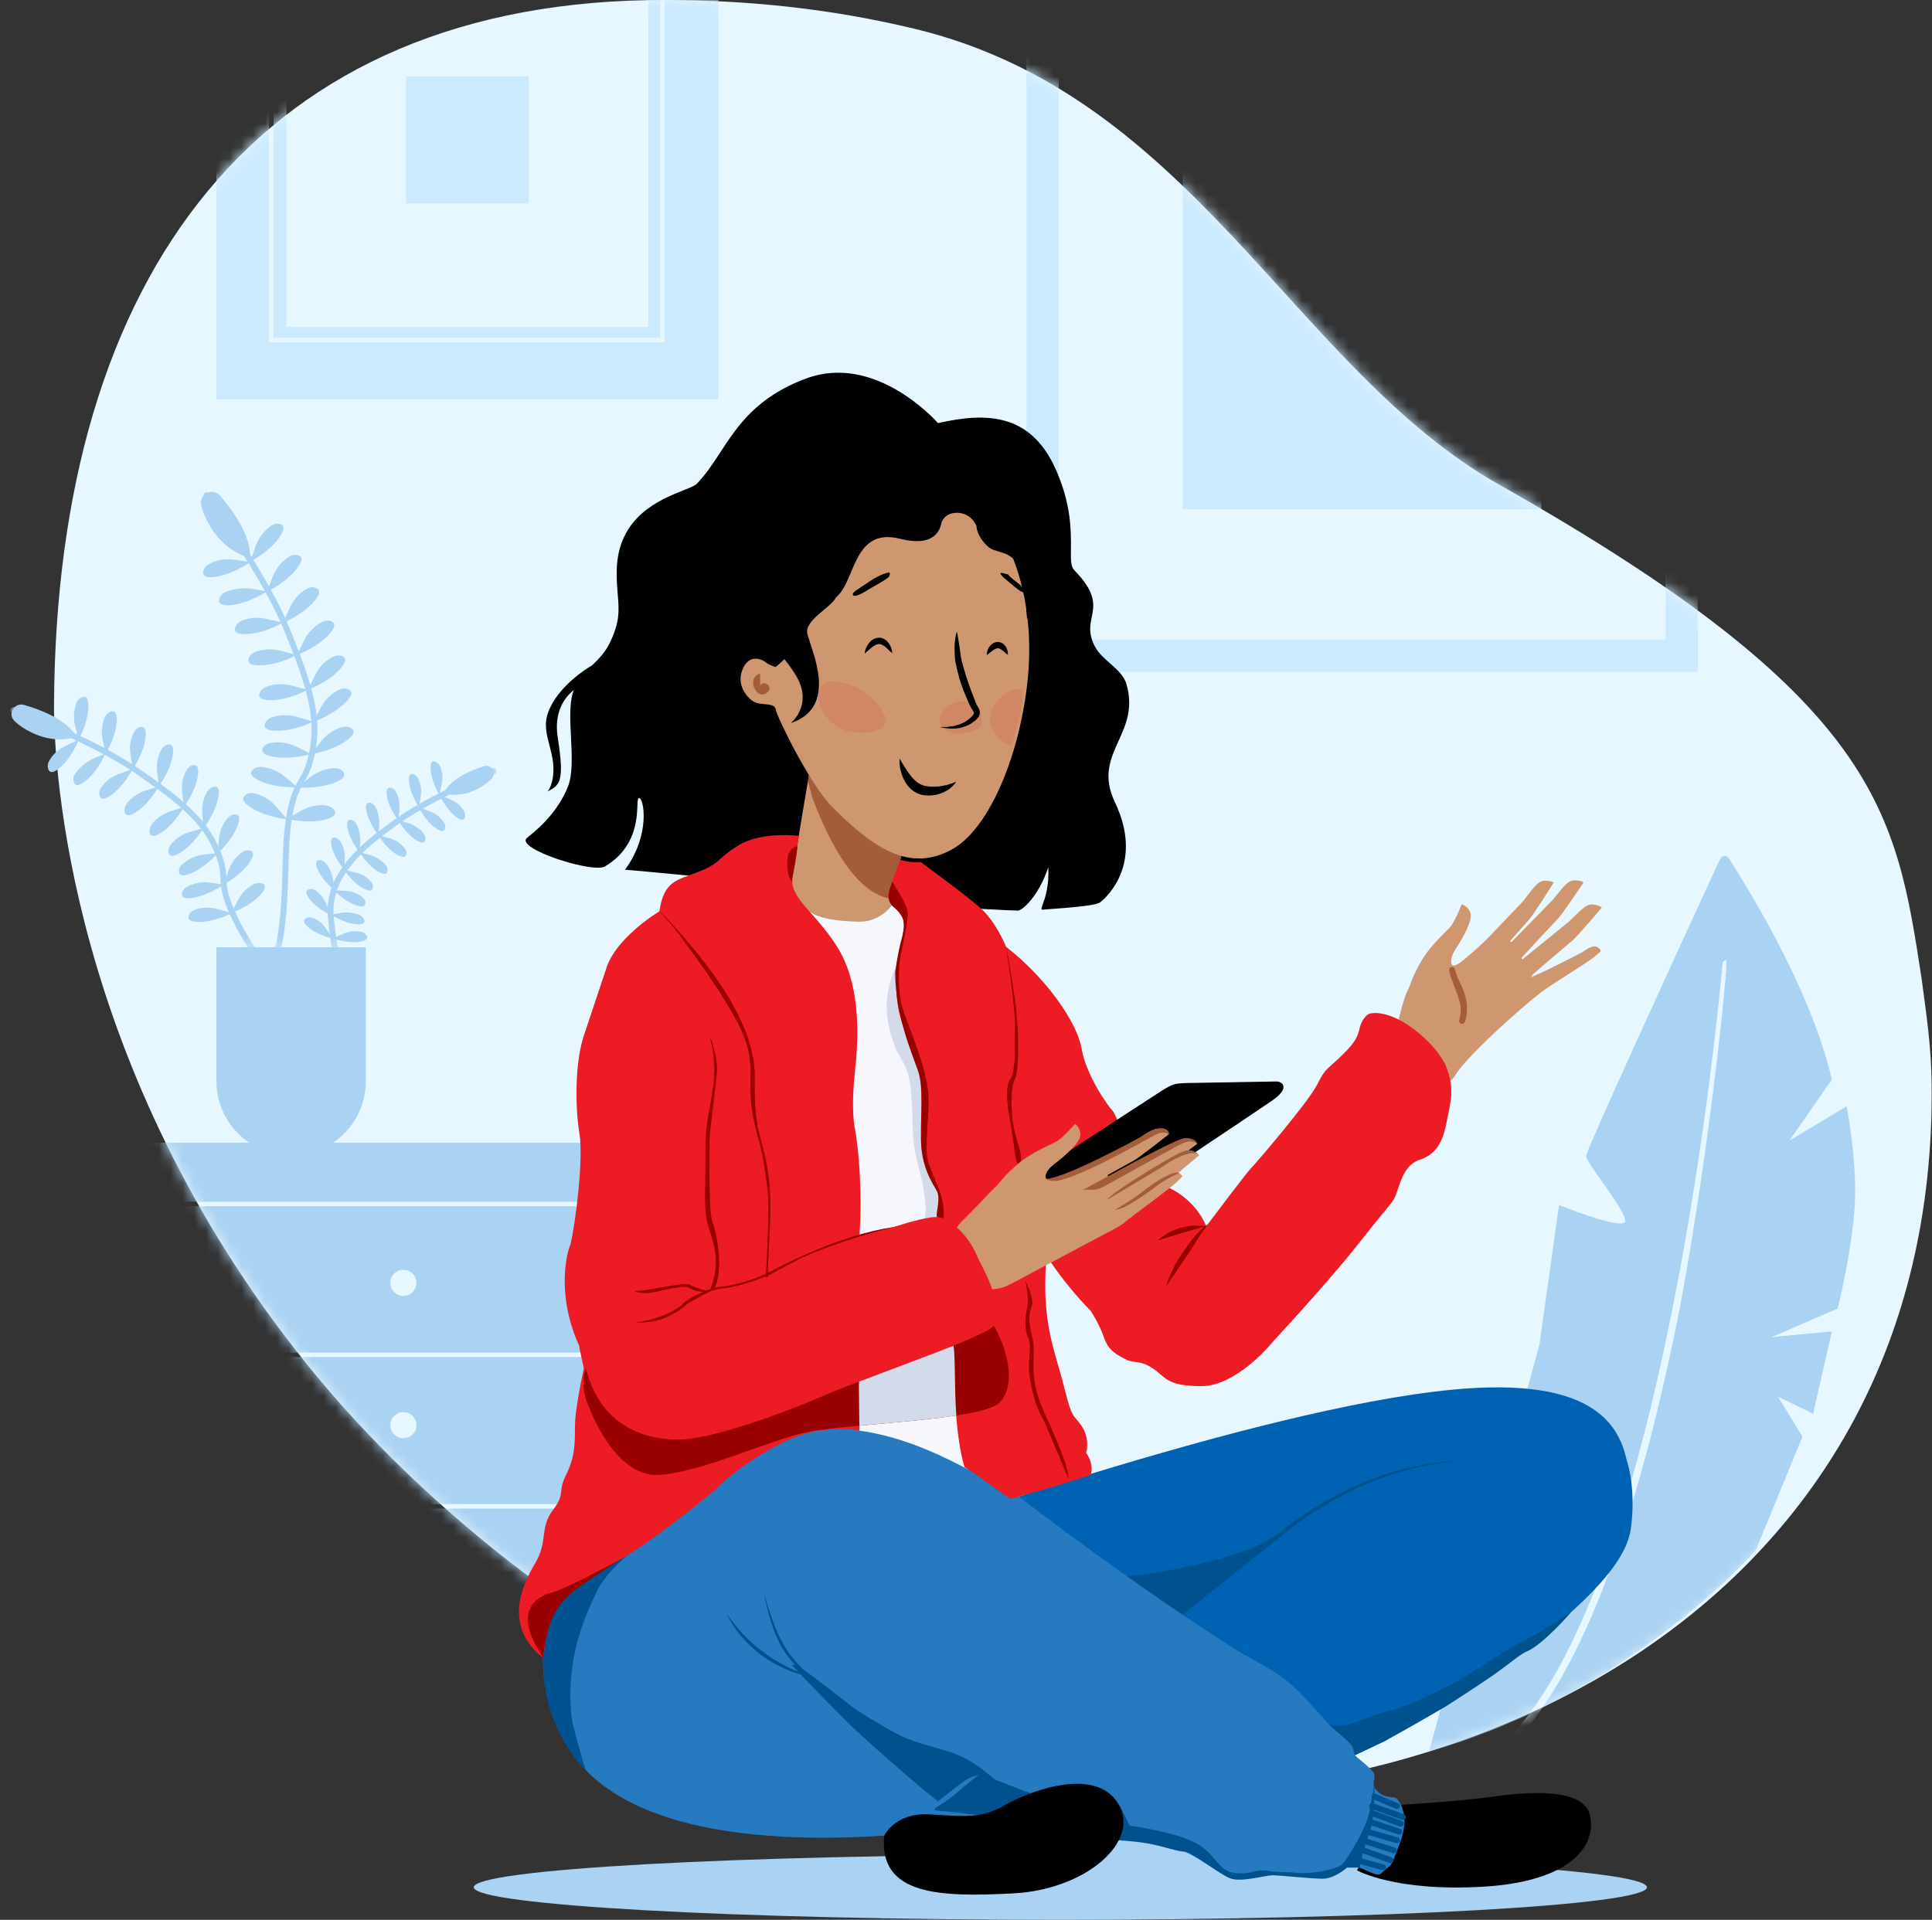 <svg width="164" height="163" viewBox="0 0 164 163" fill="none" xmlns="http://www.w3.org/2000/svg">
<rect x="0" y="0" width="164" height="163" fill="#333333" stroke="none"/>
<path fill-rule="evenodd" clip-rule="evenodd" d="M40.215 160.237C40.215 161.764 62.508 163 90.007 163C117.506 163 139.799 161.764 139.799 160.237C139.799 158.712 117.506 157.474 90.007 157.474C62.508 157.474 40.215 158.712 40.215 160.237Z" fill="#AAD2F2"/>
<path fill-rule="evenodd" clip-rule="evenodd" d="M86.248 154.837C86.248 151.715 92.499 149.186 100.209 149.186C107.919 149.186 114.169 151.715 114.169 154.837C114.169 157.956 107.919 160.488 100.209 160.488C92.499 160.488 86.248 157.956 86.248 154.837Z" fill="#AAD2F2"/>
<path fill-rule="evenodd" clip-rule="evenodd" d="M77.658 2.449C101.304 8.149 109.84 31.319 127.272 41.158C159.659 59.44 160.939 68.971 163.118 83.091C163.568 86.424 163.937 88.96 163.97 92.058C164.449 135.932 124.475 156.327 85.013 151.96C67.724 150.046 42.196 135.923 25.948 115.705C5.854 90.702 4.558 65.072 4.585 59.832C4.771 23.381 21.917 -0.124 56.605 0C63.15 0.024 70.195 0.65 77.658 2.449Z" fill="#E6F7FF"/>
<mask id="mask0_2672_10677" style="mask-type:luminance" maskUnits="userSpaceOnUse" x="4" y="0" width="160" height="153">
<path fill-rule="evenodd" clip-rule="evenodd" d="M77.658 2.449C101.304 8.149 109.84 31.319 127.272 41.158C159.659 59.44 160.939 68.971 163.118 83.091C163.568 86.424 163.937 88.96 163.97 92.058C164.449 135.932 124.475 156.327 85.013 151.96C67.724 150.046 42.196 135.923 25.948 115.705C5.854 90.702 4.558 65.072 4.585 59.832C4.771 23.381 21.917 -0.124 56.605 0C63.15 0.024 70.195 0.65 77.658 2.449Z" fill="white"/>
</mask>
<g mask="url(#mask0_2672_10677)">
<path d="M146.903 73.096C146.459 72.321 146.071 72.773 145.933 73.096C142.165 81.266 134.63 97.715 134.63 98.158C134.63 98.711 138.097 102.865 137.958 103.696C137.847 104.361 134.169 103.05 132.342 102.312L130.678 114.15L121.317 148.696C134.797 144.985 145.424 135.75 149.053 131.596L153.005 121.973L150.925 118.581L153.907 120.034L155.501 113.042L150.371 113.527L155.986 111.104C156.402 109.466 157.276 105.414 157.443 102.312C157.609 99.21 157.05 95.435 156.749 93.934L151.896 96.843L155.501 91.65C153.49 83.135 147.458 74.066 146.903 73.096Z" fill="#AAD2F2"/>
<path d="M146.543 81.536C146.709 81.549 145.34 96.157 142.628 110.897L142.384 112.111L142.137 113.306C142.095 113.504 142.054 113.701 142.012 113.898L141.761 115.067L141.507 116.218L141.25 117.351L140.99 118.466C140.947 118.651 140.903 118.834 140.859 119.017L140.595 120.106L140.329 121.176L140.059 122.228L139.786 123.263L139.511 124.279L139.233 125.278L138.952 126.258L138.668 127.22L138.382 128.164C138.334 128.32 138.286 128.475 138.237 128.63L137.947 129.546L137.653 130.445C137.604 130.594 137.555 130.741 137.505 130.888L137.208 131.76C137.158 131.903 137.108 132.046 137.058 132.189L136.756 133.033L136.451 133.859L136.144 134.667L135.834 135.457C135.782 135.587 135.73 135.716 135.678 135.845L135.363 136.607L135.046 137.351C134.993 137.474 134.94 137.596 134.887 137.717L134.566 138.433L134.242 139.132C133.808 140.051 133.367 140.921 132.919 141.742L132.582 142.349C130.831 145.436 128.972 147.786 127.008 149.389C126.879 149.495 126.689 149.475 126.584 149.347C126.478 149.218 126.497 149.028 126.626 148.923C128.298 147.557 129.898 145.625 131.421 143.132L131.759 142.569C131.871 142.378 131.982 142.185 132.094 141.988L132.426 141.388C132.481 141.286 132.536 141.184 132.591 141.081L132.919 140.453L133.245 139.808C133.299 139.698 133.353 139.588 133.407 139.478L133.729 138.804C134.05 138.122 134.367 137.412 134.68 136.675L134.992 135.928C135.043 135.802 135.095 135.675 135.147 135.548L135.454 134.774C135.608 134.383 135.76 133.984 135.911 133.579L136.212 132.76L136.511 131.922L136.807 131.067L137.1 130.193C137.149 130.046 137.198 129.898 137.246 129.749L137.535 128.848L137.822 127.929L138.106 126.992L138.387 126.037C138.48 125.716 138.573 125.391 138.666 125.064L138.941 124.073L139.214 123.063C139.26 122.894 139.305 122.723 139.35 122.552L139.619 121.516L139.885 120.462C139.929 120.285 139.973 120.107 140.017 119.928L140.279 118.847L140.538 117.748L140.795 116.631L141.049 115.497L141.3 114.344L141.548 113.174C141.589 112.977 141.63 112.78 141.671 112.582L142.036 110.78C143.345 104.181 144.408 97.356 145.244 90.692L145.4 89.434L145.546 88.214L145.746 86.46L145.925 84.803L146.189 82.141L146.218 81.812C146.231 81.646 146.377 81.522 146.543 81.536Z" fill="#E6F7FF"/>
<path fill-rule="evenodd" clip-rule="evenodd" d="M100.41 43.238H130.841V-20.61H100.41V43.238Z" fill="#CCEAFF"/>
<path fill-rule="evenodd" clip-rule="evenodd" d="M89.871 54.323H141.38V-31.694H89.871V54.323ZM87.136 57.046H144.115V-34.417H87.136V57.046Z" fill="#CCEAFF"/>
<path fill-rule="evenodd" clip-rule="evenodd" d="M17.092 146.225H72.859V97.023H-0.714V146.225H17.092ZM62.34 102.034H5.947V144.212H62.34V102.034ZM61.962 102.411V114.839H10.285V115.217H61.962V127.708H10.285V128.085H61.962V143.835H6.324V102.411H61.962ZM61.962 128.085V127.708H62.151V128.085H61.962ZM61.962 115.217H62.151V114.839H61.962V115.217Z" fill="#AAD2F2"/>
<ellipse cx="34.243" cy="108.919" rx="1.109" ry="1.108" fill="#E6F7FF"/>
<ellipse cx="34.243" cy="121.004" rx="1.109" ry="1.108" fill="#E6F7FF"/>
<path fill-rule="evenodd" clip-rule="evenodd" d="M22.909 -0.437H56.422V29.066H22.841L22.841 10.618L22.909 -0.437ZM56.044 28.689V-0.06H23.285L23.22 10.62V28.689H56.044ZM18.367 33.901H60.98V-10.142H18.367V33.901ZM24.318 27.751H55.029V-3.991H24.318V27.751Z" fill="#CCEAFF"/>
<path fill-rule="evenodd" clip-rule="evenodd" d="M34.458 17.27H44.889V6.488H34.458V17.27Z" fill="#CCEAFF"/>
</g>
<path fill-rule="evenodd" clip-rule="evenodd" d="M18.372 80.426V91.811C18.376 93.999 19.498 95.924 21.198 97.055H28.228C29.928 95.924 31.05 93.999 31.054 91.811V80.426H18.372Z" fill="#AAD2F2"/>
<path fill-rule="evenodd" clip-rule="evenodd" d="M30.327 70.108C30.274 70.023 30.24 69.949 30.214 69.907C30.114 69.768 29.985 69.636 29.816 69.612C29.608 69.563 29.369 69.653 29.485 70.275C29.694 71.348 30.512 72.373 30.512 72.373L30.595 71.426C30.584 70.974 30.504 70.505 30.327 70.108Z" fill="#AAD2F2"/>
<path fill-rule="evenodd" clip-rule="evenodd" d="M32.571 73.264C32.636 73.33 32.701 73.395 32.746 73.45C32.876 73.582 32.921 73.766 32.895 73.934C32.867 74.153 32.73 74.332 32.151 74.031C31.19 73.496 30.524 72.354 30.524 72.354L31.449 72.604C31.841 72.739 32.254 72.966 32.571 73.264Z" fill="#AAD2F2"/>
<path fill-rule="evenodd" clip-rule="evenodd" d="M31.936 68.651C31.883 68.566 31.849 68.493 31.823 68.45C31.724 68.312 31.594 68.18 31.425 68.155C31.218 68.107 30.978 68.196 31.095 68.819C31.304 69.891 32.121 70.916 32.121 70.916L32.204 69.969C32.205 69.498 32.132 69.059 31.936 68.651Z" fill="#AAD2F2"/>
<path fill-rule="evenodd" clip-rule="evenodd" d="M34.169 71.826C34.233 71.892 34.299 71.958 34.344 72.013C34.474 72.144 34.518 72.328 34.493 72.497C34.465 72.716 34.327 72.894 33.749 72.593C32.788 72.058 32.121 70.916 32.121 70.916L33.047 71.167C33.462 71.263 33.876 71.489 34.169 71.826Z" fill="#AAD2F2"/>
<path fill-rule="evenodd" clip-rule="evenodd" d="M33.69 67.387C33.637 67.303 33.615 67.21 33.576 67.187C33.49 67.029 33.349 66.916 33.179 66.891C32.972 66.843 32.743 66.914 32.83 67.544C32.988 68.611 33.813 69.667 33.813 69.667L33.908 68.702C33.928 68.242 33.879 67.765 33.69 67.387Z" fill="#AAD2F2"/>
<path fill-rule="evenodd" clip-rule="evenodd" d="M35.837 70.616C35.891 70.701 35.967 70.747 35.982 70.809C36.08 70.948 36.125 71.132 36.112 71.282C36.082 71.5 35.915 71.687 35.36 71.347C34.422 70.774 33.767 69.613 33.767 69.613L34.681 69.883C35.15 70.064 35.532 70.298 35.837 70.616Z" fill="#AAD2F2"/>
<path fill-rule="evenodd" clip-rule="evenodd" d="M35.581 66.287C35.547 66.214 35.525 66.121 35.479 66.067C35.392 65.909 35.251 65.796 35.105 65.734C34.909 65.666 34.662 65.725 34.717 66.362C34.814 67.445 35.566 68.534 35.566 68.534L35.717 67.603C35.788 67.148 35.746 66.702 35.581 66.287Z" fill="#AAD2F2"/>
<path fill-rule="evenodd" clip-rule="evenodd" d="M37.546 69.639C37.599 69.724 37.664 69.79 37.69 69.833C37.789 69.972 37.834 70.157 37.79 70.313C37.741 70.52 37.574 70.706 37.031 70.348C36.116 69.736 35.554 68.553 35.554 68.553L36.464 68.873C36.893 69.031 37.264 69.284 37.546 69.639Z" fill="#AAD2F2"/>
<path fill-rule="evenodd" clip-rule="evenodd" d="M37.417 65.231C37.395 65.139 37.361 65.065 37.315 65.011C37.259 64.846 37.099 64.722 36.953 64.659C36.757 64.592 36.503 64.62 36.546 65.276C36.612 66.366 37.309 67.501 37.309 67.501L37.492 66.563C37.594 66.1 37.582 65.647 37.417 65.231Z" fill="#AAD2F2"/>
<path fill-rule="evenodd" clip-rule="evenodd" d="M39.254 68.663C39.308 68.748 39.353 68.802 39.387 68.875C39.474 69.034 39.499 69.206 39.474 69.375C39.426 69.582 39.24 69.756 38.72 69.36C37.84 68.691 37.309 67.501 37.309 67.501L38.196 67.858C38.614 68.035 38.985 68.289 39.254 68.663Z" fill="#AAD2F2"/>
<path fill-rule="evenodd" clip-rule="evenodd" d="M28.987 71.598C28.934 71.513 28.9 71.439 28.854 71.386C28.756 71.246 28.614 71.134 28.445 71.109C28.226 71.08 28.017 71.162 28.134 71.785C28.342 72.857 29.234 73.848 29.234 73.848L29.266 72.897C29.286 72.438 29.195 71.987 28.987 71.598Z" fill="#AAD2F2"/>
<path fill-rule="evenodd" clip-rule="evenodd" d="M31.328 74.682C31.393 74.748 31.458 74.814 31.503 74.869C31.633 75 31.677 75.184 31.652 75.353C31.623 75.571 31.487 75.75 30.897 75.468C29.923 74.952 29.203 73.855 29.203 73.855L30.121 74.076C30.628 74.15 31.011 74.384 31.328 74.682Z" fill="#AAD2F2"/>
<path fill-rule="evenodd" clip-rule="evenodd" d="M27.74 73.407C27.687 73.322 27.61 73.276 27.583 73.233C27.454 73.102 27.308 73.039 27.127 73.033C26.896 73.023 26.703 73.167 26.943 73.76C27.348 74.769 28.396 75.593 28.396 75.593L28.267 74.648C28.175 74.198 28.021 73.763 27.74 73.407Z" fill="#AAD2F2"/>
<path fill-rule="evenodd" clip-rule="evenodd" d="M30.594 76.044C30.69 76.103 30.735 76.157 30.793 76.192C30.934 76.305 31.022 76.463 31.016 76.643C31.017 76.854 30.926 77.087 30.289 76.881C29.249 76.56 28.326 75.576 28.326 75.576L29.289 75.64C29.8 75.664 30.223 75.791 30.594 76.044Z" fill="#AAD2F2"/>
<path fill-rule="evenodd" clip-rule="evenodd" d="M26.942 75.728C26.858 75.65 26.801 75.615 26.743 75.58C26.59 75.486 26.433 75.443 26.236 75.506C26.019 75.557 25.852 75.744 26.22 76.257C26.858 77.146 28.07 77.703 28.07 77.703L27.724 76.81C27.559 76.393 27.29 76.019 26.942 75.728Z" fill="#AAD2F2"/>
<path fill-rule="evenodd" clip-rule="evenodd" d="M30.335 77.618C30.424 77.646 30.512 77.674 30.57 77.709C30.734 77.783 30.833 77.922 30.92 78.081C30.983 78.277 30.943 78.515 30.28 78.477C29.199 78.393 28.094 77.665 28.094 77.665L29.047 77.486C29.444 77.44 29.894 77.48 30.335 77.618Z" fill="#AAD2F2"/>
<path fill-rule="evenodd" clip-rule="evenodd" d="M26.715 78.01C26.615 77.96 26.545 77.949 26.485 77.918C26.314 77.857 26.134 77.865 25.982 77.964C25.801 78.073 25.648 78.272 26.137 78.695C26.955 79.412 28.269 79.702 28.269 79.702L27.732 78.928C27.455 78.486 27.125 78.193 26.715 78.01Z" fill="#AAD2F2"/>
<path fill-rule="evenodd" clip-rule="evenodd" d="M30.453 79.079C30.554 79.079 30.634 79.12 30.704 79.13C30.884 79.172 31.015 79.263 31.114 79.414C31.223 79.594 31.221 79.844 30.587 79.95C29.511 80.132 28.259 79.672 28.259 79.672L29.136 79.289C29.559 79.102 30.022 79.035 30.453 79.079Z" fill="#AAD2F2"/>
<path fill-rule="evenodd" clip-rule="evenodd" d="M37.646 67.339C37.646 67.339 39.127 67.929 40.977 66.724C41.372 66.468 41.613 66.248 41.78 66.061C42.167 65.563 41.654 64.855 41.082 65.057C40.151 65.327 38.303 66.061 37.646 67.339Z" fill="#AAD2F2"/>
<path fill-rule="evenodd" clip-rule="evenodd" d="M15.699 65.66C15.752 65.541 15.79 65.457 15.846 65.38C15.955 65.185 16.125 65.037 16.339 64.971C16.612 64.91 16.907 64.982 16.805 65.791C16.633 67.161 15.618 68.496 15.618 68.496L15.47 67.289C15.4 66.768 15.468 66.167 15.699 65.66Z" fill="#AAD2F2"/>
<path fill-rule="evenodd" clip-rule="evenodd" d="M13.041 69.801C12.961 69.887 12.898 69.981 12.85 70.041C12.724 70.229 12.666 70.447 12.691 70.662C12.751 70.934 12.936 71.16 13.644 70.725C14.816 69.99 15.61 68.513 15.61 68.513L14.457 68.89C13.93 69.061 13.441 69.37 13.041 69.801Z" fill="#AAD2F2"/>
<path fill-rule="evenodd" clip-rule="evenodd" d="M13.569 63.907C13.623 63.789 13.661 63.704 13.716 63.627C13.826 63.431 13.995 63.284 14.21 63.217C14.483 63.157 14.777 63.228 14.676 64.038C14.504 65.407 13.489 66.743 13.489 66.743L13.341 65.536C13.27 65.015 13.348 64.439 13.569 63.907Z" fill="#AAD2F2"/>
<path fill-rule="evenodd" clip-rule="evenodd" d="M10.912 68.048C10.832 68.134 10.768 68.228 10.72 68.288C10.595 68.475 10.537 68.694 10.561 68.909C10.622 69.181 10.806 69.406 11.515 68.971C12.687 68.236 13.481 66.76 13.481 66.76L12.328 67.137C11.776 67.316 11.287 67.626 10.912 68.048Z" fill="#AAD2F2"/>
<path fill-rule="evenodd" clip-rule="evenodd" d="M11.251 62.435C11.305 62.316 11.342 62.232 11.381 62.147C11.49 61.951 11.643 61.796 11.874 61.737C12.13 61.67 12.442 61.749 12.364 62.55C12.235 63.917 11.279 65.3 11.279 65.3L11.083 64.111C10.984 63.517 11.037 62.95 11.251 62.435Z" fill="#AAD2F2"/>
<path fill-rule="evenodd" clip-rule="evenodd" d="M8.746 66.645C8.666 66.731 8.603 66.824 8.555 66.885C8.429 67.072 8.388 67.298 8.438 67.504C8.498 67.776 8.699 68.009 9.382 67.542C10.536 66.758 11.27 65.275 11.27 65.275L10.136 65.702C9.583 65.881 9.105 66.216 8.746 66.645Z" fill="#AAD2F2"/>
<path fill-rule="evenodd" clip-rule="evenodd" d="M8.806 61.151C8.835 61.041 8.881 60.94 8.92 60.856C9.012 60.653 9.189 60.488 9.386 60.413C9.65 60.328 9.953 60.384 9.909 61.199C9.855 62.58 8.967 63.994 8.967 63.994L8.712 62.799C8.6 62.281 8.619 61.698 8.806 61.151Z" fill="#AAD2F2"/>
<path fill-rule="evenodd" clip-rule="evenodd" d="M6.524 65.501C6.444 65.588 6.398 65.689 6.35 65.749C6.224 65.937 6.199 66.17 6.249 66.376C6.318 66.631 6.544 66.855 7.199 66.356C8.301 65.507 8.958 63.97 8.958 63.97L7.842 64.445C7.335 64.706 6.865 65.064 6.524 65.501Z" fill="#AAD2F2"/>
<path fill-rule="evenodd" clip-rule="evenodd" d="M6.406 59.948C6.436 59.838 6.464 59.73 6.495 59.662C6.571 59.451 6.73 59.279 6.952 59.195C7.207 59.086 7.509 59.141 7.508 59.955C7.503 61.318 6.676 62.779 6.676 62.779L6.371 61.603C6.242 61.076 6.244 60.486 6.406 59.948Z" fill="#AAD2F2"/>
<path fill-rule="evenodd" clip-rule="evenodd" d="M4.311 64.382C4.247 64.477 4.185 64.57 4.154 64.638C4.045 64.833 4.02 65.067 4.088 65.28C4.173 65.543 4.406 65.75 5.036 65.219C6.111 64.338 6.693 62.787 6.693 62.787L5.595 63.311C5.079 63.547 4.626 63.913 4.311 64.382Z" fill="#AAD2F2"/>
<path fill-rule="evenodd" clip-rule="evenodd" d="M17.462 67.453C17.516 67.334 17.572 67.257 17.602 67.19C17.729 67.002 17.898 66.854 18.122 66.812C18.395 66.752 18.699 66.848 18.538 67.652C18.308 69.015 17.282 70.326 17.282 70.326L17.177 69.117C17.121 68.521 17.215 67.953 17.462 67.453Z" fill="#AAD2F2"/>
<path fill-rule="evenodd" clip-rule="evenodd" d="M14.684 71.499C14.604 71.585 14.524 71.671 14.476 71.731C14.351 71.919 14.275 72.129 14.3 72.344C14.344 72.609 14.537 72.859 15.238 72.441C16.437 71.738 17.273 70.301 17.273 70.301L16.094 70.646C15.574 70.799 15.077 71.085 14.684 71.499Z" fill="#AAD2F2"/>
<path fill-rule="evenodd" clip-rule="evenodd" d="M19.151 69.68C19.231 69.594 19.277 69.493 19.342 69.44C19.502 69.268 19.698 69.152 19.923 69.152C20.198 69.133 20.462 69.272 20.192 70.047C19.725 71.345 18.484 72.456 18.484 72.456L18.579 71.256C18.639 70.672 18.826 70.125 19.151 69.68Z" fill="#AAD2F2"/>
<path fill-rule="evenodd" clip-rule="evenodd" d="M15.718 73.187C15.629 73.248 15.549 73.335 15.467 73.379C15.297 73.527 15.205 73.73 15.189 73.947C15.174 74.205 15.327 74.498 16.099 74.194C17.406 73.703 18.475 72.432 18.475 72.432L17.271 72.561C16.723 72.641 16.163 72.837 15.718 73.187Z" fill="#AAD2F2"/>
<path fill-rule="evenodd" clip-rule="evenodd" d="M20.306 72.543C20.386 72.457 20.476 72.395 20.557 72.35C20.736 72.228 20.951 72.161 21.177 72.202C21.438 72.258 21.671 72.465 21.239 73.147C20.484 74.314 19.005 75.095 19.005 75.095L19.385 73.942C19.572 73.394 19.895 72.908 20.306 72.543Z" fill="#AAD2F2"/>
<path fill-rule="evenodd" clip-rule="evenodd" d="M16.154 75.156C16.031 75.202 15.949 75.246 15.867 75.291C15.679 75.39 15.511 75.579 15.461 75.781C15.38 76.049 15.474 76.336 16.272 76.248C17.641 76.07 19.005 75.094 19.005 75.094L17.806 74.942C17.252 74.855 16.679 74.944 16.154 75.156Z" fill="#AAD2F2"/>
<path fill-rule="evenodd" clip-rule="evenodd" d="M21.311 75.196C21.418 75.142 21.507 75.081 21.581 75.053C21.786 74.962 22.019 74.944 22.221 74.995C22.491 75.076 22.675 75.301 22.142 75.936C21.222 76.969 19.642 77.521 19.642 77.521L20.192 76.444C20.447 75.928 20.847 75.497 21.311 75.196Z" fill="#AAD2F2"/>
<path fill-rule="evenodd" clip-rule="evenodd" d="M16.8 77.158C16.684 77.187 16.585 77.224 16.511 77.252C16.29 77.335 16.12 77.483 16.045 77.694C15.929 77.947 15.975 78.253 16.802 78.279C18.18 78.309 19.676 77.536 19.676 77.536L18.519 77.199C17.921 77.031 17.353 77.02 16.8 77.158Z" fill="#AAD2F2"/>
<path fill-rule="evenodd" clip-rule="evenodd" d="M6.499 62.536C6.499 62.536 4.654 63.356 2.239 61.963C1.735 61.674 1.408 61.404 1.173 61.156C0.649 60.554 1.247 59.641 2.014 59.844C3.229 60.188 5.597 61.009 6.499 62.536Z" fill="#AAD2F2"/>
<path fill-rule="evenodd" clip-rule="evenodd" d="M27.965 55.937C28.089 55.858 28.177 55.802 28.277 55.764C28.5 55.646 28.751 55.611 28.994 55.679C29.289 55.79 29.522 56.038 28.926 56.738C27.918 57.923 26.136 58.559 26.136 58.559L26.743 57.332C26.999 56.798 27.434 56.273 27.965 55.937Z" fill="#AAD2F2"/>
<path fill-rule="evenodd" clip-rule="evenodd" d="M22.902 58.209C22.773 58.241 22.656 58.291 22.574 58.319C22.339 58.418 22.15 58.588 22.04 58.806C21.929 59.099 21.963 59.425 22.9 59.449C24.459 59.475 26.119 58.571 26.119 58.571L24.799 58.219C24.197 58.056 23.545 58.049 22.902 58.209Z" fill="#AAD2F2"/>
<path fill-rule="evenodd" clip-rule="evenodd" d="M27.042 52.98C27.166 52.901 27.255 52.845 27.355 52.807C27.578 52.689 27.829 52.654 28.072 52.722C28.367 52.833 28.6 53.081 28.004 53.781C26.996 54.966 25.213 55.602 25.213 55.602L25.821 54.375C26.076 53.841 26.505 53.346 27.042 52.98Z" fill="#AAD2F2"/>
<path fill-rule="evenodd" clip-rule="evenodd" d="M21.98 55.252C21.851 55.284 21.733 55.335 21.651 55.362C21.416 55.461 21.227 55.631 21.118 55.849C21.007 56.142 21.041 56.468 21.977 56.492C23.536 56.518 25.196 55.614 25.196 55.614L23.876 55.262C23.245 55.093 22.594 55.085 21.98 55.252Z" fill="#AAD2F2"/>
<path fill-rule="evenodd" clip-rule="evenodd" d="M25.768 50.172C25.891 50.093 25.98 50.037 26.069 49.981C26.292 49.864 26.531 49.811 26.786 49.897C27.069 49.99 27.314 50.256 26.746 50.962C25.779 52.171 24.024 52.889 24.024 52.889L24.574 51.649C24.848 51.029 25.248 50.527 25.768 50.172Z" fill="#AAD2F2"/>
<path fill-rule="evenodd" clip-rule="evenodd" d="M20.806 52.603C20.678 52.636 20.56 52.685 20.478 52.713C20.244 52.812 20.064 53 19.985 53.224C19.874 53.517 19.919 53.86 20.851 53.839C22.422 53.807 24.031 52.86 24.031 52.86L22.698 52.567C22.067 52.397 21.41 52.418 20.806 52.603Z" fill="#AAD2F2"/>
<path fill-rule="evenodd" clip-rule="evenodd" d="M24.258 47.464C24.353 47.379 24.459 47.312 24.548 47.255C24.76 47.12 25.028 47.074 25.26 47.125C25.561 47.207 25.812 47.443 25.267 48.185C24.363 49.454 22.653 50.242 22.653 50.242L23.151 48.96C23.366 48.402 23.743 47.864 24.258 47.464Z" fill="#AAD2F2"/>
<path fill-rule="evenodd" clip-rule="evenodd" d="M19.419 50.164C19.291 50.196 19.184 50.264 19.102 50.291C18.867 50.39 18.7 50.596 18.62 50.82C18.527 51.102 18.601 51.451 19.528 51.383C21.09 51.259 22.66 50.212 22.66 50.212L21.314 49.977C20.675 49.911 20.011 49.962 19.419 50.164Z" fill="#AAD2F2"/>
<path fill-rule="evenodd" clip-rule="evenodd" d="M22.741 44.86C22.835 44.775 22.93 44.69 23.001 44.645C23.202 44.493 23.46 44.428 23.72 44.486C24.028 44.538 24.279 44.776 23.774 45.542C22.927 46.823 21.244 47.692 21.244 47.692L21.685 46.397C21.888 45.822 22.255 45.267 22.741 44.86Z" fill="#AAD2F2"/>
<path fill-rule="evenodd" clip-rule="evenodd" d="M18.026 47.754C17.908 47.804 17.791 47.853 17.72 47.898C17.496 48.016 17.329 48.221 17.261 48.463C17.179 48.762 17.27 49.1 18.192 48.986C19.749 48.815 21.256 47.709 21.256 47.709L19.898 47.531C19.266 47.437 18.613 47.505 18.026 47.754Z" fill="#AAD2F2"/>
<path fill-rule="evenodd" clip-rule="evenodd" d="M28.519 58.706C28.643 58.627 28.742 58.589 28.813 58.545C29.048 58.444 29.299 58.409 29.535 58.507C29.83 58.618 30.057 58.894 29.409 59.553C28.35 60.696 26.574 61.304 26.574 61.304L27.222 60.099C27.537 59.503 27.977 59.025 28.519 58.706Z" fill="#AAD2F2"/>
<path fill-rule="evenodd" clip-rule="evenodd" d="M23.401 60.816C23.273 60.847 23.143 60.88 23.062 60.907C22.826 61.007 22.626 61.159 22.517 61.377C22.394 61.652 22.422 62.007 23.341 62.043C24.904 62.115 26.58 61.275 26.58 61.275L25.256 60.877C24.672 60.702 24.027 60.666 23.401 60.816Z" fill="#AAD2F2"/>
<path fill-rule="evenodd" clip-rule="evenodd" d="M28.734 61.84C28.862 61.808 28.969 61.741 29.062 61.731C29.319 61.666 29.575 61.678 29.788 61.815C30.058 61.965 30.221 62.259 29.488 62.823C28.246 63.76 26.389 64.047 26.389 64.047L27.221 62.974C27.639 62.461 28.153 62.06 28.734 61.84Z" fill="#AAD2F2"/>
<path fill-rule="evenodd" clip-rule="evenodd" d="M23.332 63.039C23.21 63.043 23.081 63.075 22.977 63.067C22.726 63.102 22.513 63.237 22.364 63.431C22.19 63.665 22.154 64.035 23.069 64.222C24.604 64.561 26.396 64.017 26.396 64.017L25.181 63.401C24.616 63.141 23.967 62.983 23.332 63.039Z" fill="#AAD2F2"/>
<path fill-rule="evenodd" clip-rule="evenodd" d="M28.053 65.245C28.181 65.213 28.304 65.21 28.408 65.218C28.652 65.211 28.895 65.28 29.084 65.457C29.295 65.67 29.387 66.008 28.559 66.386C27.126 67.023 25.25 66.851 25.25 66.851L26.32 65.998C26.835 65.597 27.439 65.337 28.053 65.245Z" fill="#AAD2F2"/>
<path fill-rule="evenodd" clip-rule="evenodd" d="M22.526 65.161C22.381 65.129 22.276 65.122 22.172 65.114C21.934 65.091 21.659 65.167 21.487 65.326C21.244 65.529 21.156 65.858 21.962 66.263C23.362 66.934 25.25 66.851 25.25 66.851L24.215 65.972C23.746 65.551 23.152 65.284 22.526 65.161Z" fill="#AAD2F2"/>
<path fill-rule="evenodd" clip-rule="evenodd" d="M27.36 68.361C27.493 68.375 27.616 68.372 27.703 68.391C27.952 68.431 28.182 68.557 28.341 68.728C28.546 68.97 28.58 69.296 27.684 69.567C26.18 69.976 24.351 69.528 24.351 69.528L25.534 68.85C26.094 68.52 26.738 68.359 27.36 68.361Z" fill="#AAD2F2"/>
<path fill-rule="evenodd" clip-rule="evenodd" d="M21.897 67.443C21.77 67.4 21.654 67.374 21.568 67.355C21.307 67.298 21.056 67.333 20.855 67.486C20.59 67.654 20.443 67.97 21.206 68.502C22.486 69.374 24.373 69.563 24.373 69.563L23.492 68.536C23.032 68.011 22.504 67.653 21.897 67.443Z" fill="#AAD2F2"/>
<path fill-rule="evenodd" clip-rule="evenodd" d="M21.229 47.356C21.229 47.356 18.984 46.997 17.569 44.204C17.273 43.624 17.13 43.169 17.063 42.791C16.941 41.902 18.069 41.409 18.666 42.07C19.599 43.139 21.322 45.364 21.229 47.356Z" fill="#AAD2F2"/>
<mask id="mask1_2672_10677" style="mask-type:luminance" maskUnits="userSpaceOnUse" x="1" y="40" width="42" height="41">
<path fill-rule="evenodd" clip-rule="evenodd" d="M1.135 40.831H42.415V80.615H1.135V40.831Z" fill="white"/>
</mask>
<g mask="url(#mask1_2672_10677)">
<path d="M17.538 42.046C17.538 42.046 22.37 48.658 24.244 53.192C26.051 57.565 27.115 60.553 26.533 63.705C25.95 66.858 25.019 65.867 24.457 69.984C23.895 74.101 24.925 80.921 21.457 85.576C17.988 90.231 15.238 90.702 15.238 90.702" stroke="#AAD2F2" stroke-width="0.5" stroke-linecap="round" stroke-linejoin="round"/>
<path d="M1.135 60.295C1.135 60.295 7.973 62.923 11.581 65.418C15.063 67.825 17.313 69.553 18.409 72.196C19.505 74.841 18.325 74.547 19.905 77.905C21.485 81.262 25.573 85.878 25.237 91.041C24.899 96.203 23.066 97.882 23.066 97.882" stroke="#AAD2F2" stroke-width="0.5" stroke-linecap="round" stroke-linejoin="round"/>
<path d="M41.899 65.475C41.899 65.475 36.711 67.618 33.813 69.667C30.916 71.716 27.841 74.158 28.07 77.703C28.299 81.248 30.497 88.409 27.056 92.595" stroke="#AAD2F2" stroke-width="0.5" stroke-linecap="round" stroke-linejoin="round"/>
</g>
<path fill-rule="evenodd" clip-rule="evenodd" d="M72.757 131.643C65.53 134.093 64.422 156.257 83.451 155.662C90.289 155.449 122.316 142.953 122.316 142.953C122.316 142.953 136.672 136.454 137.954 129.367C139.237 122.28 136.952 117.537 126.246 117.803C111.241 118.175 79.983 129.193 72.757 131.643Z" fill="#0062B3"/>
<path fill-rule="evenodd" clip-rule="evenodd" d="M127.023 118.343C125.474 118.447 124.014 118.839 122.677 119.444L122.604 119.31L121.79 119.888C120.944 120.354 120.16 120.911 119.45 121.55L88.165 148.596L94.034 155.428C100.142 153.454 98.764 153.533 111.072 150.496C114.368 149.683 122.433 145.731 130.164 139.576C135.579 135.265 138.122 132.297 138.453 129.684C138.785 127.071 138.514 123.935 137.254 122.3C135.065 119.459 131.429 118.048 127.023 118.343Z" fill="#0062B3"/>
<path fill-rule="evenodd" clip-rule="evenodd" d="M114.993 149.027C114.993 149.027 114.83 148.241 114.391 147.858C113.952 147.474 112.783 146.375 112.783 146.375C112.783 146.375 113.575 146.723 114.625 146.375C115.674 146.028 116.49 145.602 118.185 145.189C119.88 144.776 123.527 142.83 123.933 142.638C124.34 142.447 127.732 140.101 128.824 139.598C129.916 139.095 133.377 136.867 133.377 136.867C133.377 136.867 130.977 139.659 129.577 140.229C129.029 140.452 128.149 141.256 126.668 142.289C125.628 143.015 122.72 144.89 122.72 144.89L117.498 147.858L114.993 149.027Z" fill="#00528F"/>
<path d="M95.021 133.959C98.055 133.582 104.816 132.561 107.91 130.602C108.654 130.169 110.025 129.353 110.701 128.897C110.974 128.686 111.109 128.585 111.07 128.624C111.014 128.68 110.883 128.775 110.701 128.897C109.141 130.111 103.091 134.938 99.797 137.571L95.021 133.959Z" fill="#00528F"/>
<path fill-rule="evenodd" clip-rule="evenodd" d="M92.629 142.334L95.669 139.996C99.915 136.698 104.209 133.465 108.476 130.196C112.743 126.929 117.654 124.252 124.34 123.97C116.806 124.584 112.057 127.907 108.621 130.393C104.36 133.67 100.126 136.983 95.844 140.23L92.749 142.492C88.483 145.761 85.705 147.58 81.411 150.814C85.644 147.502 88.368 145.61 92.629 142.334Z" fill="#00528C"/>
<path fill-rule="evenodd" clip-rule="evenodd" d="M118.625 153.252C118.625 153.252 123.784 152.959 126.582 152.562C129.379 152.166 134.39 151.682 134.965 154.123C135.539 156.565 133.54 159.722 125.972 160.184C118.404 160.645 115.179 158.791 115.179 158.791L118.625 153.252Z" fill="black"/>
<path fill-rule="evenodd" clip-rule="evenodd" d="M71.271 121.272C71.271 121.272 67.311 121.47 63.648 123.641C60.31 125.62 50.312 132.354 48.567 133.531C45.538 138.713 45.324 142.463 47.8 147.549C52.846 157.914 73.157 156.02 77.363 155.674C80.019 153.979 87.937 157.045 91.41 149.869C91.41 149.869 83.039 132.361 81.439 127.803C79.373 121.917 71.271 121.272 71.271 121.272Z" fill="#267ABF"/>
<path fill-rule="evenodd" clip-rule="evenodd" d="M81.834 123.563C81.834 123.563 78.579 121.925 74.75 121.33C71.277 120.454 67.687 121.112 64.812 122.976C64.102 123.387 63.454 123.876 62.943 124.46C61.725 125.63 60.719 127.061 60.034 128.722C57.385 135.144 60.45 142.494 66.882 145.139C68.258 145.705 69.839 146.006 71.246 146.073C73.326 146.954 75.787 147.045 79.006 148.339C80.807 149.064 82.97 150.576 85.577 151.819C86.942 152.47 88.303 152.821 90.066 153.43C91.635 153.973 92.326 155.18 93.764 155.674C95.895 156.405 98.696 156.413 100.553 157.214C102.045 157.858 103.403 159.079 104.769 159.432C105.667 159.665 106.584 159.324 107.59 159.155C108.259 159.043 109.094 159.073 109.533 159.155C111.331 159.489 112.782 159.237 112.987 159.155C113.655 158.885 113.798 158.607 114.538 158.454C115.443 158.266 116.792 159.497 117.243 159.06C118.305 158.027 117.938 158.874 118.865 156.395C119.792 153.916 118.594 152.753 118.594 152.753C118.421 152.423 117.479 152.877 116.697 151.819C116.413 151.434 116.871 150.807 116.559 150.445C116.104 149.917 115.605 149.552 115.179 149.186C114.754 148.82 115.035 148.535 114.676 148.125C114.093 147.46 113.393 147.038 112.783 146.375C111.573 145.062 110.542 143.789 109.348 142.801C108.013 141.695 106.336 140.97 104.769 139.975C93.931 133.094 83.255 124.525 81.834 123.563Z" fill="#267ABF"/>
<path fill-rule="evenodd" clip-rule="evenodd" d="M94.835 156.247C94.835 156.247 95.312 154.444 95.045 153.525C94.778 152.607 95.888 155.004 95.888 155.004C95.888 155.004 99.879 155.546 101.565 156.51C103.251 157.474 103.365 158.816 104.769 159.014C106.172 159.212 106.557 158.655 107.585 158.834C108.613 159.014 109.079 158.891 110.07 159.014C111.061 159.137 113.541 158.791 114.02 158.2C114.498 157.608 115.964 155.253 116.231 153.895C116.497 152.538 116.665 151.451 116.665 151.451C116.665 151.451 116.755 154.398 116.231 155.674C115.706 156.949 115.41 158.567 115.41 158.567H114.351C114.351 158.567 113.293 159.511 112.279 159.511C111.265 159.511 108.643 159.218 108.038 159.218C107.433 159.218 105.474 159.804 104.526 159.511C103.579 159.218 101.17 157.214 100.553 157.214C99.936 157.214 98.722 156.737 97.388 156.51C96.053 156.283 94.835 156.247 94.835 156.247Z" fill="#00528F"/>
<path d="M115.179 157.933L117.4 158.544" stroke="#00528F" stroke-width="0.5" stroke-linecap="round"/>
<path d="M115.359 156.972L118.036 157.933" stroke="#00528F" stroke-width="0.5" stroke-linecap="round"/>
<path d="M115.674 156.247L118.32 157.109" stroke="#00528F" stroke-width="0.5" stroke-linecap="round"/>
<path d="M116.065 155.522L118.589 156.247" stroke="#00528F" stroke-width="0.5" stroke-linecap="round"/>
<path d="M116.29 154.681L118.778 155.522" stroke="#00528F" stroke-width="0.5" stroke-linecap="round"/>
<path d="M116.483 153.945L118.906 154.837" stroke="#00528F" stroke-width="0.5" stroke-linecap="round"/>
<path d="M116.483 153.343L119.086 154.27" stroke="#00528F" stroke-width="0.5" stroke-linecap="round"/>
<path d="M116.678 152.538L118.589 153.343" stroke="#00528F" stroke-width="0.5" stroke-linecap="round"/>
<path fill-rule="evenodd" clip-rule="evenodd" d="M64.768 140.246C65.949 141.15 67.302 141.8 68.703 142.351C67.222 142.051 65.81 141.397 64.579 140.498C63.368 139.576 62.338 138.396 61.693 137.03C62.56 138.259 63.564 139.373 64.768 140.246Z" fill="#00528C"/>
<path fill-rule="evenodd" clip-rule="evenodd" d="M67.376 140.873C70.604 144.682 78.964 148.863 82.759 150.435C86.573 151.943 90.417 153.378 94.266 154.796L95.331 155.24V155.377L94.195 154.992C90.332 153.607 86.474 152.207 82.644 150.728C78.867 149.124 70.526 145.06 67.067 140.873C65.871 139.426 65.296 137.552 64.832 135.187C65.415 137.256 66.078 139.342 67.376 140.873Z" fill="#00528C"/>
<path d="M50.704 135.037C51.195 133.944 52.679 132.515 53.339 131.981C52.408 132.531 50.424 133.702 48.446 135.301C46.911 136.541 46.548 134.36 46.129 140.123C45.926 142.921 46.606 145.38 47.525 147.194C48.497 149.116 49.718 150.312 49.718 150.312C49.718 150.312 48.456 146.229 48.488 145.444C48.016 140.123 50.091 136.403 50.704 135.037Z" fill="#005291"/>
<path d="M84.496 151.119C85.29 151.737 87.642 152.359 87.253 152.538C86.653 152.815 85.515 153.176 85.104 153.371C84.259 153.773 83.657 154.211 82.503 154.04C81.837 153.941 79.316 153.703 79.316 153.703C79.316 153.703 79.618 152.933 79.564 152.888C76.907 150.831 72.336 146.644 71.933 146.225C71.531 145.806 68.265 142.544 67.225 141.38C67.225 141.38 67.47 141.254 67.918 141.558C68.945 142.253 71.651 144.377 71.651 144.377C75.418 147.475 77.992 147.961 80.24 148.622C82.488 149.284 83.506 150.347 84.496 151.119Z" fill="#00528F"/>
<path d="M81.008 152.395C80.535 152.804 79.654 153.353 79.274 153.576H78.82C79.464 153.064 80.921 151.912 81.599 151.392C82.276 150.873 82.867 150.729 83.076 150.723C82.741 150.9 81.599 151.884 81.008 152.395Z" fill="#267ABF"/>
<path fill-rule="evenodd" clip-rule="evenodd" d="M78.842 154.047C81.736 154.194 83.188 154.47 85.259 153.281C87.329 152.092 92.931 149.924 94.909 153.115C96.888 156.308 92.222 160.435 86.007 160.757C79.79 161.079 74.59 160.939 75.053 155.868C75.053 155.868 75.949 153.901 78.842 154.047Z" fill="black"/>
<path fill-rule="evenodd" clip-rule="evenodd" d="M61.145 38.401C62.623 36.146 64.23 33.694 68.434 32.135C74.224 29.988 79.299 35.565 79.61 35.907C79.62 35.918 79.625 35.924 79.626 35.924C83.582 35.031 87.398 34.989 89.573 39.749C90.943 42.75 90.921 45.092 90.906 46.606C90.897 47.495 90.891 48.099 91.171 48.386C93.079 50.342 92.879 51.349 92.674 52.381C92.532 53.092 92.388 53.815 92.93 54.868C93.222 55.435 93.724 55.879 94.222 56.318C94.825 56.85 95.421 57.376 95.63 58.11C96.205 60.137 95.565 61.552 94.944 62.923C94.256 64.444 93.592 65.912 94.637 68.101C97.049 73.154 94.125 76.045 93.389 76.612C93.02 76.896 90.716 77.067 89.345 77.169C88.983 77.196 88.686 77.218 88.507 77.236C88.348 77.252 88.399 77.111 88.515 76.787C88.705 76.258 89.07 75.242 88.986 73.624C88.191 76.067 86.772 77.319 86.412 77.312C85.706 77.298 85.034 77.259 84.378 77.222C82.594 77.12 80.925 77.025 79.008 77.438C77.258 77.815 76.587 77.434 75.843 77.011C75.18 76.635 74.459 76.226 72.868 76.287C71.2 76.35 69.672 75.994 68.112 75.631C67.227 75.424 66.333 75.216 65.396 75.08C63.275 74.773 53.137 73.832 53.057 73.84C55.255 70.852 54.651 67.731 54.241 67.752C54.135 67.758 54.124 68.008 54.107 68.412C54.058 69.569 53.955 71.987 51.404 73.53C50.565 74.251 43.583 72.038 44.754 71.124C46.204 69.992 47.484 68.584 48.203 66.808C48.627 65.758 48.548 64.169 48.469 62.6C48.399 61.19 48.329 59.797 48.627 58.824C48.652 58.741 48.679 58.661 48.708 58.583C47.863 59.27 47.009 60.509 47.346 62.633C47.944 66.395 47.487 66.648 46.569 67.157C46.538 67.174 46.506 67.192 46.473 67.211C46.843 66.793 47.067 65.783 46.948 64.741C46.889 64.232 46.765 63.754 46.643 63.288C46.398 62.347 46.166 61.459 46.528 60.485C47.356 58.251 49.845 56.729 50.263 56.486C50.803 55.965 51.355 55.423 51.761 54.585C52.631 52.789 52.551 51.825 52.439 50.486C52.391 49.91 52.337 49.264 52.351 48.452C52.429 43.856 56.031 42.42 57.997 41.636C58.566 41.409 58.998 41.237 59.168 41.059C59.926 40.262 60.525 39.349 61.145 38.401Z" fill="black"/>
<path fill-rule="evenodd" clip-rule="evenodd" d="M68.813 64.965C68.813 64.965 67.672 71.596 67.439 73.274C67.432 73.328 65.155 73.274 65.155 73.274C65.155 73.274 64.385 76.193 65.486 78.177C66.25 79.555 72.547 84.734 74.772 88.122C75.751 89.613 75.797 90.01 76.829 90.004C77.863 89.996 78.301 87.245 77.942 84.621C77.649 82.485 76.52 75.117 76.52 75.117L75.901 74.786L76.912 71.297L68.813 64.965Z" fill="#CF976F"/>
<path fill-rule="evenodd" clip-rule="evenodd" d="M75.277 88.913C75.812 89.76 76.011 90.009 76.829 90.004C77.863 89.996 78.301 87.245 77.942 84.621C77.649 82.485 76.52 75.117 76.52 75.117C76.52 75.117 77.139 82.548 77.215 84.732C77.239 85.435 77.207 86.868 77.024 87.784C76.841 88.701 76.505 89.1 76.326 89.153C75.821 89.302 75.248 88.868 75.277 88.913Z" fill="#A35D39"/>
<path fill-rule="evenodd" clip-rule="evenodd" d="M68.933 67.659C71.931 75.696 74.81 76.086 75.469 76.302C75.469 76.3 76.912 71.297 76.912 71.297L68.813 64.965L68.591 66.317L68.933 67.659Z" fill="#A35D39"/>
<path fill-rule="evenodd" clip-rule="evenodd" d="M87.102 51.602C86.872 50.096 86.501 48.702 86.013 47.455C85.312 46.756 84.433 46.911 83.877 46.418C82.885 45.537 82.885 44.655 82.885 44.655C82.885 44.655 82.508 43.606 81.311 43.538C80.113 43.504 79.907 44.419 79.907 44.419V44.405C79.743 45.287 79.03 46.398 76.436 45.751C72.382 44.713 72.645 49.366 70.965 50.721C70.524 51.61 68.264 52.661 68.533 53.801C68.877 55.261 71.243 60.019 67.121 61.398C67.121 61.398 69.117 59.823 67.508 57.259C67.195 56.761 66.883 56.34 66.589 55.959C66.366 56.19 66.118 56.416 65.839 56.634C65.839 56.634 65.323 56.495 65.043 56.259C64.764 56.022 63.624 55.417 63.028 56.836C62.431 58.257 63.582 59.502 64.253 59.687C64.924 59.872 65.788 59.676 65.864 60.287C65.924 60.778 68.691 66.537 70.626 68.49C74.122 72.018 77.218 74.131 80.86 72.09C83.758 70.465 86.398 64.777 87.188 58.156C87.419 56.214 87.419 54.357 87.236 52.627C87.176 52.488 87.13 52.163 87.102 51.602Z" fill="#CF976F"/>
<path fill-rule="evenodd" clip-rule="evenodd" d="M64.526 57.188C64.526 57.188 63.934 57.319 63.934 57.95C63.961 58.79 64.715 59.367 65.28 58.632C65.522 58.133 64.742 57.766 64.526 58.212" fill="#A35D39"/>
<path fill-rule="evenodd" clip-rule="evenodd" d="M85.576 48.778C85.576 48.778 85.138 48.65 84.993 48.637C84.849 48.625 84.95 48.829 85.251 49.09C85.552 49.35 86.415 50.062 86.541 50.138C86.667 50.214 86.954 50.395 86.895 50.168C86.836 49.942 86.821 49.81 86.262 49.397C85.704 48.985 85.576 48.778 85.576 48.778Z" fill="black"/>
<path fill-rule="evenodd" clip-rule="evenodd" d="M75.457 48.614C75.457 48.614 74.845 48.664 73.775 49.389C72.706 50.114 72.346 50.287 72.396 50.495C72.447 50.703 72.912 50.583 73.718 50.052C73.718 50.052 75.296 49.17 75.422 49.011C75.549 48.853 75.581 48.592 75.457 48.614Z" fill="black"/>
<path fill-rule="evenodd" clip-rule="evenodd" d="M72.549 58.286C73.457 58.642 74.403 59.649 74.403 59.649C74.403 59.649 74.908 60.317 75.126 60.776C75.344 61.235 75.318 62.066 73.261 62.215C71.204 62.364 69.835 60.834 69.552 59.768C69.27 58.701 69.772 58.072 70.233 57.903C70.694 57.734 71.64 57.931 72.549 58.286ZM86.85 58.493C86.85 58.493 86.038 58.377 85.259 58.959C84.479 59.541 83.665 60.699 84.192 61.833C84.719 62.967 85.836 63.364 85.836 63.364C85.836 63.364 86.859 60.532 86.85 58.493ZM83.09 60.268C83.09 60.268 82.539 59.401 81.532 59.533C80.525 59.666 79.907 60.411 79.793 60.816C79.678 61.221 79.9 61.982 80.771 62.209C81.642 62.436 82.956 62.09 83.256 61.657C83.556 61.224 83.09 60.268 83.09 60.268Z" fill="#D18765"/>
<path fill-rule="evenodd" clip-rule="evenodd" d="M81.511 55.347C81.548 55.609 81.566 55.821 81.626 56.076C81.695 56.336 81.746 56.53 81.826 56.788C81.979 57.306 81.993 57.39 82.172 57.902C82.341 58.417 82.455 58.691 82.648 59.196C82.745 59.449 82.835 59.698 82.955 59.915C83.015 60.031 83.1 60.153 83.154 60.347C83.179 60.447 83.18 60.566 83.152 60.672C83.121 60.775 83.073 60.864 83.019 60.931C82.598 61.429 82.054 61.678 81.481 61.804C80.909 61.916 80.33 61.871 79.793 61.726C80.349 61.739 80.903 61.697 81.403 61.518C81.651 61.431 81.889 61.319 82.096 61.169C82.298 61.026 82.512 60.842 82.624 60.667C82.678 60.574 82.678 60.537 82.658 60.478C82.633 60.408 82.565 60.299 82.489 60.178C82.331 59.922 82.221 59.659 82.109 59.407C81.895 58.895 81.773 58.615 81.592 58.093C81.42 57.569 81.405 57.474 81.267 56.938C81.2 56.669 81.161 56.464 81.104 56.193C81.05 55.913 81.051 55.674 81.037 55.393C80.977 54.269 81.23 53.62 81.23 53.62C81.23 53.62 81.367 54.294 81.511 55.347Z" fill="black"/>
<path fill-rule="evenodd" clip-rule="evenodd" d="M73.398 55.492C73.422 55.197 73.531 54.92 73.707 54.672C73.878 54.43 74.153 54.176 74.562 54.145C74.612 54.143 74.662 54.14 74.711 54.143L74.855 54.177C74.901 54.191 74.951 54.203 74.993 54.221L75.109 54.292C75.274 54.382 75.362 54.515 75.465 54.637C75.542 54.769 75.612 54.903 75.662 55.04C75.699 55.183 75.735 55.323 75.747 55.469C75.624 55.375 75.527 55.275 75.429 55.177C75.332 55.082 75.226 55.001 75.138 54.911C74.935 54.762 74.754 54.666 74.595 54.68C74.433 54.684 74.228 54.797 74.026 54.952C73.824 55.11 73.625 55.298 73.398 55.492Z" fill="black"/>
<path fill-rule="evenodd" clip-rule="evenodd" d="M83.765 55.618C83.758 55.378 83.829 55.154 83.959 54.95C84.086 54.752 84.302 54.534 84.651 54.505C84.737 54.495 84.819 54.508 84.9 54.534C84.984 54.553 85.05 54.59 85.11 54.634C85.245 54.713 85.31 54.822 85.389 54.924C85.444 55.032 85.495 55.142 85.525 55.253C85.546 55.369 85.566 55.482 85.561 55.601C85.454 55.532 85.373 55.459 85.291 55.387C85.211 55.317 85.126 55.26 85.058 55.193C84.898 55.087 84.773 55.029 84.684 55.04C84.591 55.039 84.441 55.113 84.282 55.226C84.125 55.339 83.962 55.477 83.765 55.618Z" fill="black"/>
<path fill-rule="evenodd" clip-rule="evenodd" d="M76.369 64.417C76.651 64.903 76.925 65.356 77.224 65.761C77.529 66.158 77.873 66.496 78.258 66.644C78.35 66.696 78.455 66.701 78.553 66.734C78.668 66.75 78.791 66.773 78.911 66.779C79.153 66.813 79.395 66.791 79.643 66.778C80.137 66.73 80.64 66.599 81.158 66.372C80.86 66.858 80.349 67.21 79.781 67.392C79.497 67.489 79.193 67.532 78.89 67.541C78.737 67.551 78.59 67.531 78.435 67.521C78.271 67.483 78.099 67.462 77.947 67.388C77.308 67.131 76.915 66.592 76.674 66.074C76.439 65.543 76.323 64.981 76.369 64.417Z" fill="black"/>
<path fill-rule="evenodd" clip-rule="evenodd" d="M131.296 82.367C131.05 82.483 130.263 82.84 129.949 82.985L130.105 82.782L130.088 82.757C131.252 81.731 133.132 80.145 133.47 79.864C133.893 79.512 135.965 77.067 135.965 77.067C135.965 77.067 135.854 76.88 135.217 76.795C134.58 76.709 133.955 77.544 133.138 78.286L129.23 81.458L129.149 81.337C130.181 80.192 131.949 78.314 132.261 77.99C132.641 77.592 134.421 74.926 134.421 74.926C134.421 74.926 134.289 74.754 133.646 74.741C133.004 74.728 132.478 75.629 131.752 76.459L128.273 80.01L128.193 79.891C128.936 79.044 129.633 78.262 129.815 78.06C130.183 77.652 131.886 74.936 131.886 74.936C131.886 74.936 131.75 74.769 131.107 74.774C130.464 74.779 129.965 75.695 129.261 76.545L129.223 76.584L129.239 76.561C129.23 76.574 129.22 76.586 129.21 76.599L126.504 79.437C125.564 80.413 124.616 81.178 124.616 81.178C124.616 81.178 123.402 82.316 123.247 81.893C123.247 81.893 123.221 81.855 123.201 81.78C123.199 81.774 123.199 81.767 123.197 81.761C123.19 81.733 123.186 81.697 123.183 81.659C123.181 81.63 123.183 81.599 123.184 81.568C123.186 81.527 123.187 81.487 123.196 81.438C123.226 81.221 123.322 80.944 123.554 80.591C124.22 79.579 124.999 78.15 124.829 77.545C124.659 76.939 124.078 76.772 124.078 76.772C124.078 76.772 123.503 78.299 123.023 78.795C122.543 79.292 121.372 80.356 120.666 81.571C119.776 83.1 119.833 83.422 119.45 84.181C119.068 84.939 118.477 87.629 118.477 87.629C118.15 88.195 117.65 89.029 117.698 89.731C117.829 91.611 119.204 92.941 121.086 92.811C122.082 92.742 122.913 92.103 123.489 91.379C123.489 91.379 123.718 90.796 125.567 88.942C127.415 87.088 130.216 84.643 131.232 83.95C132.459 83.113 134.701 81.757 135.34 81.236C135.979 80.716 135.913 80.747 135.807 80.604C135.35 79.993 134.627 80.671 134.279 80.865C133.893 81.08 131.659 82.195 131.296 82.367Z" fill="#CF976F"/>
<path fill-rule="evenodd" clip-rule="evenodd" d="M123.451 83.032C123.369 82.796 123.302 82.572 123.261 82.355C123.341 82.669 123.448 83.001 123.577 83.261C123.825 83.754 124.192 84.49 124.269 85.332C124.309 85.759 124.274 86.215 124.107 86.682C124.245 86.181 124.303 85.616 124.166 85.067C124.037 84.552 123.851 84.075 123.678 83.635C123.597 83.425 123.518 83.224 123.451 83.032Z" stroke="#A35D39" stroke-width="0.5" stroke-linejoin="round"/>
<path d="M72.911 78.256C71.194 78.219 69.634 78.033 68.738 77.421C73.573 82.86 72.859 87.669 72.511 91.619C72.114 96.133 73.213 97.023 72.977 104.899C72.948 105.862 72.942 113.034 72.911 118.026V121.463C77.023 122.009 80.631 123.964 82.188 124.764C81.169 122.711 81.149 117.162 81 114.753L79.651 103.38C79.753 103.019 80.065 102.259 79.82 101.638C79.514 100.86 78.447 98.647 78.307 97.894C78.142 97.011 78.307 94.927 78.307 92.666C78.307 91.089 77.469 89.17 76.668 87.074C75.866 84.979 76.047 82.777 76.33 81.388C76.613 79.999 76.778 78.94 76.802 78.256C76.82 77.71 76.318 76.773 76.019 76.373C75.728 77.016 74.628 78.294 72.911 78.256Z" fill="#F5F7FC"/>
<path d="M75.43 87.017C74.901 84.455 75.815 82.519 76.255 81.671C75.807 84.332 76.043 85.979 77.835 90.337C78.309 91.489 78.236 92.078 78.236 94.927C78.236 96.199 78.49 99.047 79.079 100.107C79.668 101.167 80.324 102.737 79.571 103.335C79.541 103.359 78.961 103.349 78.466 103.467C78.768 102.751 78.322 100.312 78.071 99.449C77.222 96.529 77.599 95.211 77.316 92.48C77.033 89.748 76.09 90.219 75.43 87.017Z" fill="#D3DAEA"/>
<path d="M62.766 71.727C64.275 70.823 66.698 70.837 67.83 70.962C67.705 71.465 67.596 72.858 67.294 74.365C66.916 76.248 69.18 77.379 71.067 80.392C72.954 83.406 72.954 87.55 72.576 90.941C72.274 93.653 72.45 95.336 72.576 95.838C73.18 99.455 73.079 103.373 72.954 104.88C73.834 104.628 75.746 104.127 76.349 104.127C77.104 104.127 78.991 103.373 79.368 103.373C79.67 103.373 79.745 103.121 79.745 102.996C80.047 102.092 79.619 101.113 79.368 100.736C78.463 98.928 78.236 97.722 78.236 97.345V92.071C78.236 90.564 77.104 89.057 76.349 86.043C75.595 83.029 76.727 79.639 76.727 78.509C76.727 77.379 75.872 77.279 75.495 76.526C75.193 75.923 76.151 73.772 76.402 73.018C76.402 73.018 77.015 73.162 77.42 73.19C77.698 73.209 78.141 73.19 78.141 73.19C79.525 74.194 82.613 76.474 83.519 77.379C84.424 78.283 85.153 79.764 85.405 80.392C88.801 83.029 91.442 86.797 91.82 89.057C92.197 91.318 94.083 93.955 94.461 94.332C94.838 94.708 96.347 99.606 98.989 100.736C101.101 101.64 102.132 103.373 102.384 104.127C103.516 102.62 105.856 99.53 106.157 99.229C106.535 98.852 111.063 93.578 111.817 92.071C112.572 90.564 112.572 90.941 114.081 89.434C115.59 87.927 115.213 87.55 115.59 86.797C115.892 86.194 116.219 86.043 116.345 86.043C118.609 85.667 122.005 88.68 122.759 90.564C123.514 92.448 123.137 93.578 122.759 95.462C122.382 97.345 121.627 98.099 120.495 98.476C119.363 98.852 118.986 99.983 118.609 101.113C118.232 102.243 118.232 101.866 115.59 105.257C113.477 107.969 109.679 112.163 108.044 113.922C107.037 115.177 104.422 117.689 102.007 117.689C98.989 117.689 98.989 116.935 97.856 116.182C96.725 115.429 96.347 115.805 95.593 115.429C94.838 115.052 94.083 114.675 93.706 113.545C93.404 112.641 92.825 111.661 92.574 111.284C91.065 109.778 89.681 107.894 89.178 107.14H88.801C88.424 112.415 89.556 114.675 90.31 117.689C91.065 120.703 91.065 119.949 91.82 121.08C92.423 121.984 92.322 122.963 92.197 123.34C92.8 124.244 92.699 124.972 92.574 125.224C91.442 125.6 88.876 126.429 87.669 126.73C86.462 127.032 86.06 127.213 85.764 127.273C84.72 126.575 82.753 125.07 81.873 124.567C80.967 121.553 81.003 116.307 80.877 114.298L72.954 117.312V121.456C72.828 121.456 71.972 121.155 69.558 121.456C66.539 121.833 62.389 124.847 61.257 125.977C60.125 127.107 55.22 130.875 53.333 132.005C51.447 133.135 50.533 133.535 48.269 135.419C46.458 136.926 46.241 139.622 46.123 140.775C42.727 138.138 44.278 134.642 45.41 132.758C46.541 130.875 45.787 129.744 46.919 128.237C48.051 126.73 47.296 126.73 48.051 125.224C48.805 123.717 48.805 122.586 48.805 121.08C48.805 119.874 49.309 117.312 49.56 116.182L49.183 114.439V114.298C47.372 110.38 47.925 106.889 48.428 105.633C48.805 104.127 49.56 98.476 49.183 96.215C48.805 93.955 48.805 90.188 49.56 87.927L51.447 82.276C52.05 80.166 54.717 78.132 55.974 77.379C56.352 74.741 57.484 74.741 59.37 73.988C61.257 73.234 60.879 72.858 62.766 71.727Z" fill="#ED1C24"/>
<path fill-rule="evenodd" clip-rule="evenodd" d="M102.525 103.949C102.396 104.124 101.84 104.897 101.617 105.267C101.353 105.728 101.061 106.165 100.77 106.604C100.468 107.036 100.157 107.461 99.88 107.91C99.591 108.353 99.294 108.792 98.951 109.213C99.127 108.706 99.35 108.219 99.579 107.735C99.788 107.239 100.094 106.799 100.392 106.355C100.698 105.916 101.006 105.476 101.339 105.06C101.574 104.768 102.014 104.347 102.319 104.094C102.362 104.059 102.525 103.949 102.525 103.949Z" fill="#990000"/>
<path fill-rule="evenodd" clip-rule="evenodd" d="M102.344 104.118C101.993 104.228 101.649 104.309 101.31 104.404L100.305 104.692L99.304 104.999C98.969 105.105 98.637 105.224 98.282 105.322C98.543 105.061 98.848 104.857 99.166 104.68C99.484 104.498 99.826 104.368 100.176 104.258C100.528 104.161 100.887 104.083 101.252 104.063C101.617 104.038 101.983 104.042 102.344 104.118Z" fill="#990000"/>
<path d="M86.148 84.826C85.846 82.716 85.519 80.933 85.393 80.305L85.77 82.942C85.896 83.947 86.148 86.107 86.148 86.71V89.347C86.148 89.597 86.072 91.306 85.77 91.607C85.393 91.984 85.393 93.491 85.77 95.374C86.148 97.258 86.148 99.142 86.525 98.742C86.902 98.388 86.517 97.604 86.148 96.128C85.77 94.621 85.77 92.361 86.148 91.607C86.525 90.854 86.525 87.463 86.148 84.826Z" fill="#990000"/>
<path d="M62.129 85.156C60.318 81.954 57.177 78.516 55.833 77.197C56.411 77.84 57.616 79.213 57.814 79.552C58.061 79.976 60.172 82.613 62.023 85.768C63.874 88.923 63.709 90.053 63.697 92.137C63.686 94.221 64.063 95.551 64.429 96.893C64.794 98.235 65.006 99.707 65.171 101.214C65.303 102.419 65.116 106.535 65.006 108.442H65.171C65.179 108.011 65.228 106.549 65.36 104.157C65.525 101.167 65.219 98.93 64.605 96.835C63.992 94.738 64.087 92.785 64.063 92.078C64.04 91.372 64.393 89.158 62.129 85.156Z" fill="#990000"/>
<path d="M58.602 109.09C59.023 109.345 59.654 109.518 59.943 109.579C60.219 109.472 60.459 109.395 60.63 109.349C61.001 109.349 58.616 110.418 58.201 110.832C57.682 111.35 56.135 112.185 55.135 112.233C54.754 112.272 54.008 112.339 54.074 112.292C54.955 112.143 56.932 111.642 57.8 110.832C58.337 110.331 59.071 109.942 59.69 109.681C59.333 109.695 58.762 109.522 58.484 109.349C58.107 109.113 56.833 109.443 55.56 109.702C54.541 109.909 53.988 109.71 53.838 109.584C54.687 109.726 58.059 108.76 58.602 109.09Z" fill="#990000"/>
<path d="M61.246 109.234C60.249 109.307 59.889 109.878 59.288 110.055C59.745 109.928 60.301 109.49 61.361 109.402C62.686 109.292 65.154 108.366 65.441 108.183C65.67 108.037 67.315 107.183 68.109 106.773C71.215 105.411 74.44 104.532 75.86 104.185C71.461 104.809 66.685 107.265 65.326 107.993C63.968 108.72 62.035 109.177 61.246 109.234Z" fill="#990000"/>
<path d="M60.848 91.114C60.958 89.885 60.494 88.527 60.248 88.001C60.951 90.675 60.537 92.42 60.159 94.506C59.78 96.592 59.923 97.341 59.851 100.83C59.779 104.319 60.237 103.904 60.663 106.056C61.089 108.21 60.079 109.751 60.264 109.651L60.277 109.643C60.421 109.566 60.569 109.486 60.671 109.353C61.476 107.654 60.776 104.498 60.466 103.707C60.157 102.917 60.217 97.661 60.234 96.765C60.252 95.869 60.71 92.65 60.848 91.114Z" fill="#990000"/>
<path d="M46.859 135.207C48.066 134.868 51.166 133.206 52.643 132.405C48.805 134.952 47.868 135.442 46.948 137.208C46.508 138.054 46.084 140.124 46.146 140.799C43.505 136.89 45.349 135.63 46.859 135.207Z" fill="#990000"/>
<path d="M87.611 110.777C87.724 110.287 87.28 109.222 87.045 108.751C87.147 109.238 87.328 110.325 87.234 110.777C87.115 111.342 86.88 112.636 87.234 113.46C87.587 114.285 87.328 114.85 87.351 116.168C87.375 117.487 87.964 119.488 88.365 120.147C88.686 120.675 90.039 123.962 90.676 125.539C90.747 124.88 90.181 123.303 88.648 119.936C87.115 116.569 88.058 115.25 87.611 113.46C87.163 111.671 87.469 111.388 87.611 110.777Z" fill="#990000"/>
<path d="M66.819 73.334C66.775 72.257 67.358 71.87 67.706 71.851C67.411 74.137 67.159 74.642 67.259 74.844C67.076 74.734 66.863 74.41 66.819 73.334Z" fill="#990000"/>
<path d="M77.061 77.701C77.105 76.801 76.072 75.493 75.742 74.844C75.577 75.407 75 76.436 76.003 77.122C76.911 78.001 76.841 78.635 76.511 79.815C76.247 80.76 76.053 82.04 75.988 82.561C75.988 86.185 77.418 89.452 77.913 90.879C78.408 92.307 78.148 94.405 78.176 96.739C78.203 99.072 79.088 100.337 79.52 101.117C79.908 101.821 79.32 103.308 79.58 103.344C79.84 103.379 79.889 103.397 80.087 103.432C80.307 101.62 79.096 99.829 78.766 98.539C78.435 97.249 78.986 94.339 78.766 92.499C78.546 90.66 77.555 88.189 76.841 86.267C76.126 84.345 76.318 82.643 76.346 81.902C76.373 81.161 77.006 78.827 77.061 77.701Z" fill="#990000"/>
<path d="M49.729 118.756C49.436 117.849 49.471 116.743 49.729 116.118C51.177 122.161 56.425 122.226 57.618 122.226C60.502 122.226 67.217 119.69 69.729 118.581C73.225 117.036 83.389 113.646 84.368 112.563C85.481 114.458 86.342 117.618 84.817 119.109C83.293 120.601 71.97 120.864 68.567 121.583C65.164 122.302 59.855 124.886 56.078 125.224C52.301 125.563 50.095 119.89 49.729 118.756Z" fill="#990000"/>
<path fill-rule="evenodd" clip-rule="evenodd" d="M80.94 114.251C79.324 114.905 77.348 115.644 75.452 116.354C74.574 116.682 73.714 117.004 72.915 117.308C72.914 117.551 72.912 117.791 72.911 118.026L72.948 121.045C73.424 121.001 73.915 120.957 74.415 120.912C76.714 120.707 79.198 120.485 81.18 120.181C81.091 118.979 81.071 117.759 81.055 116.697C81.043 115.951 81.032 115.283 81 114.753L80.94 114.251Z" fill="#D3DAEA"/>
<path fill-rule="evenodd" clip-rule="evenodd" d="M86.824 100.306C86.824 100.306 97.622 93.231 98.629 92.603C99.637 91.973 99.751 91.972 101.224 91.946C103.053 91.914 108.147 91.829 108.402 91.821C108.658 91.814 109.691 92.244 108.018 93.424C106.924 94.194 94.848 102.238 94.848 102.238L86.824 100.306Z" fill="black"/>
<path fill-rule="evenodd" clip-rule="evenodd" d="M100.037 99.564C100.86 98.885 101.797 98.079 101.797 98.079C101.797 98.079 101.716 97.879 101.1 97.694C101.032 97.674 100.963 97.669 100.891 97.669C101.313 97.358 101.624 97.126 101.624 97.126C101.624 97.126 101.557 96.92 100.956 96.694C100.355 96.467 99.557 97.141 98.595 97.681C98.595 97.681 94.216 99.833 94.128 99.869C94.04 99.904 93.967 99.799 94.093 99.728C94.22 99.658 95.996 98.674 96.234 98.544C96.719 98.283 99.232 96.291 99.232 96.291C99.232 96.291 99.159 96.087 98.552 95.878C97.944 95.668 97.167 96.365 96.22 96.932L96.17 96.956L96.193 96.94C96.18 96.948 96.167 96.956 96.153 96.966L92.652 98.737C91.441 99.344 90.291 99.749 90.291 99.749C90.291 99.749 88.766 100.417 88.762 99.966C88.762 99.966 88.75 99.921 88.756 99.844C88.756 99.838 88.758 99.832 88.758 99.825C88.762 99.796 88.769 99.761 88.779 99.724C88.787 99.697 88.799 99.668 88.811 99.638C88.825 99.6 88.84 99.562 88.864 99.521C88.968 99.326 89.15 99.096 89.487 98.841C90.453 98.109 91.665 97.023 91.708 96.396C91.75 95.768 91.258 95.416 91.258 95.416C91.258 95.416 90.205 96.664 89.587 96.971C88.968 97.279 87.508 97.892 86.437 98.802C85.086 99.946 85.032 100.269 84.416 100.857C83.803 101.443 83.499 101.848 81.883 103.457L81.897 103.454C81.422 103.858 81.051 104.39 80.85 105.027C80.286 106.825 81.286 108.74 83.088 109.304C84.019 109.597 84.98 109.467 85.773 109.031C86.499 108.644 87.225 108.258 87.952 107.871L92.2 105.612C92.809 105.288 93.419 104.963 94.03 104.639C94.52 104.378 95.006 104.161 95.437 103.804C96.165 103.199 99.171 101.025 99.844 100.401C100.448 99.841 100.385 99.876 100.27 99.74C100.195 99.654 100.117 99.598 100.037 99.564Z" fill="#CF976F"/>
<path d="M90.143 100.169C89.353 100.393 88.848 100.201 88.864 100.092C90.632 99.927 96.51 96.707 96.817 96.542C97.123 96.377 97.779 95.789 98.562 95.789C99.09 95.789 99.25 96.138 99.242 96.287C98.817 96.075 98.523 96.181 98.326 96.236C97.939 96.345 92.879 99.391 90.143 100.169Z" fill="#A35D39"/>
<path d="M93.374 100.898C92.921 101.096 92.236 100.986 91.949 101.009C92.185 100.884 92.855 100.525 93.647 100.092C94.637 99.55 99.779 96.716 100.557 96.634C101.179 96.568 101.641 96.919 101.63 97.119C101.099 96.719 100.59 97.013 100.295 97.119C100 97.225 93.94 100.651 93.374 100.898Z" fill="#A35D39"/>
<path d="M98.422 99.213L93.977 101.873C94.331 101.237 99.248 98.294 100.203 97.859C100.967 97.51 101.288 97.682 101.724 97.988C101.488 97.922 100.892 97.535 98.422 99.213Z" fill="#A35D39"/>
<path d="M97.088 101.098C96.23 101.786 95.111 102.452 94.659 102.7C95.414 102.782 97.755 101.016 98.196 100.686C98.856 100.192 99.584 99.819 100.095 99.591C99.635 99.38 98.161 100.239 97.088 101.098Z" fill="#A35D39"/>
<path d="M70.977 105.724C70.222 105.799 68.524 106.635 67.769 107.042L70.977 117.591C71.888 117.434 74.58 116.668 78.051 114.86C82.39 112.599 82.862 113.259 83.994 111.752C85.126 110.245 83.522 107.984 82.862 106.477C82.202 104.97 80.975 103.746 79.749 103.369C78.523 102.993 71.92 105.63 70.977 105.724Z" fill="#ED1C24"/>
</svg>

